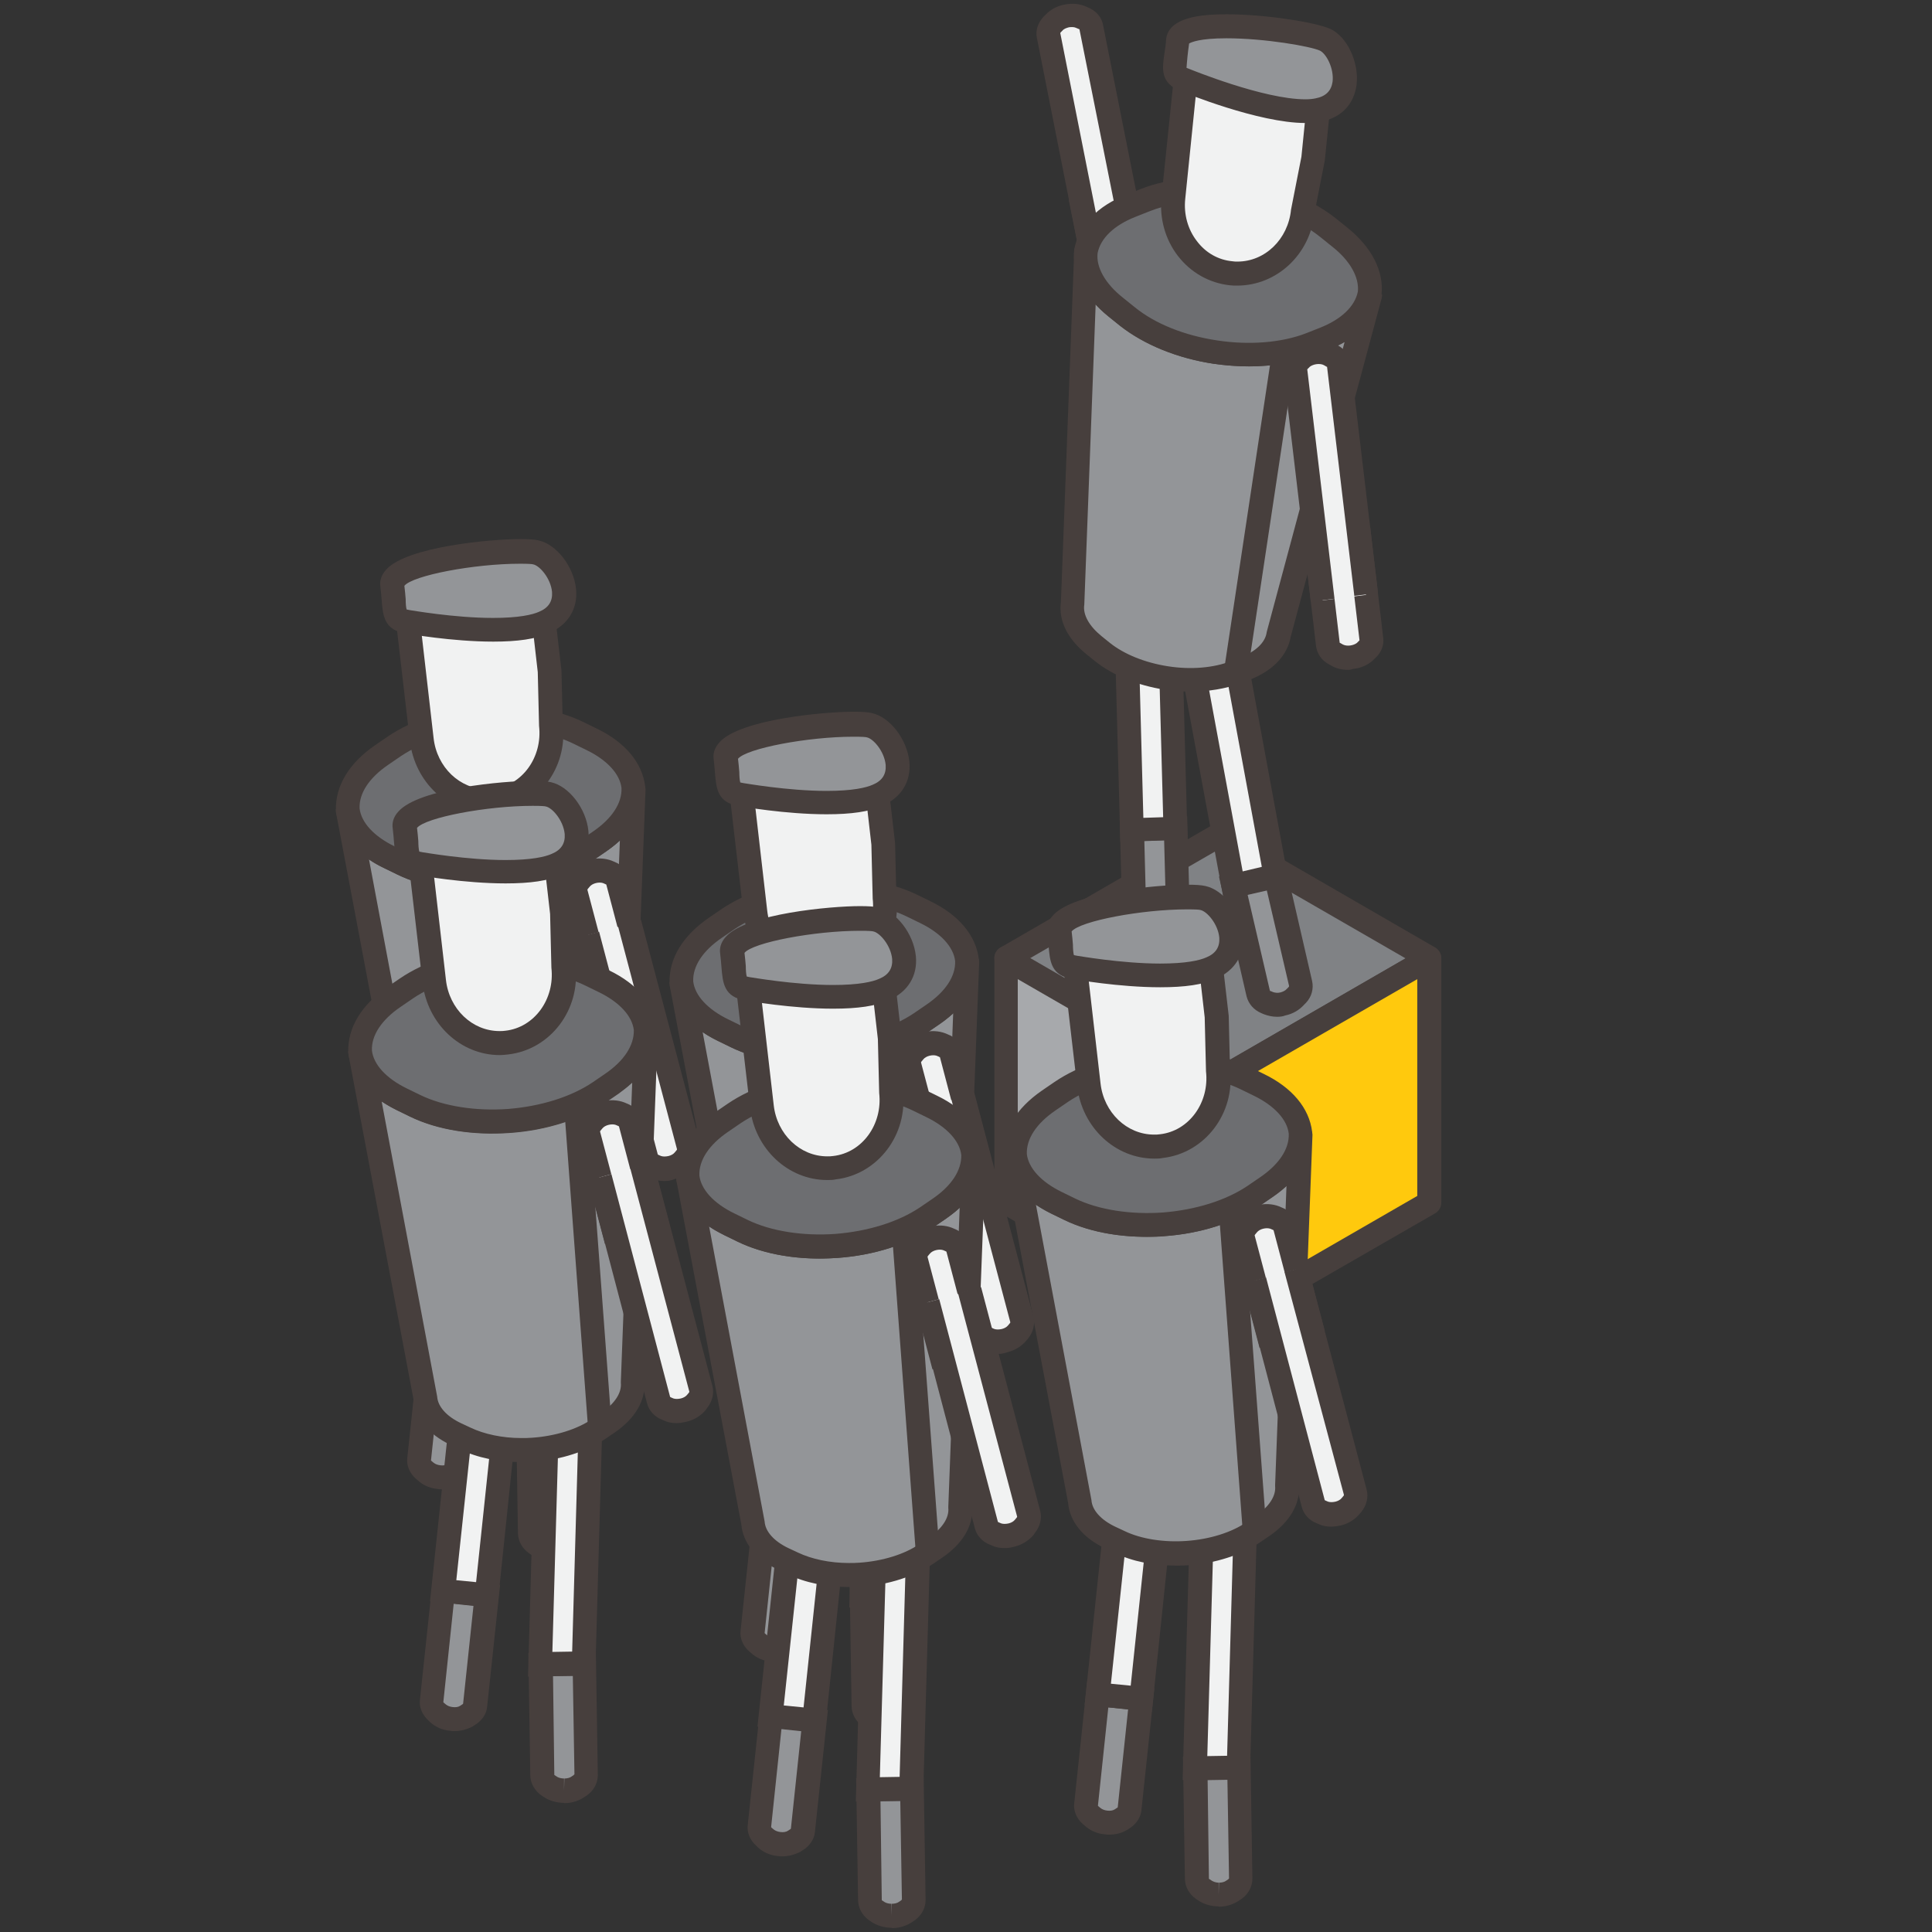 <?xml version="1.0" encoding="utf-8"?>
<!-- Generator: Adobe Illustrator 18.1.1, SVG Export Plug-In . SVG Version: 6.00 Build 0)  -->
<svg version="1.1" id="Layer_1" xmlns="http://www.w3.org/2000/svg" xmlns:xlink="http://www.w3.org/1999/xlink" x="0px" y="0px"
	 viewBox="0 0 595.3 595.3" enable-background="new 0 0 595.3 595.3" xml:space="preserve">
<rect x="0" y="0" width="595.3" height="595.3" fill="#333333" stroke="none"/>
<g>
	<g>
		<g>
			<polygon fill="#808285" points="440.4,295.3 375.2,333 309.9,295.3 375.2,257.6 			"/>
			<path fill="#473F3D" d="M375.2,336.6c-0.6,0-1.3-0.2-1.8-0.5l-65.2-37.7c-1.1-0.7-1.8-1.9-1.8-3.2s0.7-2.5,1.8-3.2l65.2-37.7
				c1.1-0.7,2.5-0.7,3.7,0l65.2,37.7c1.1,0.7,1.8,1.9,1.8,3.2s-0.7,2.5-1.8,3.2L377,336.1C376.4,336.5,375.8,336.6,375.2,336.6z
				 M317.3,295.3l57.9,33.4l57.9-33.4l-57.9-33.4L317.3,295.3z"/>
		</g>
		<g>
			<g>
				<polygon fill="#FFC90D" points="440.4,295.3 440.4,370.6 375.2,408.3 375.2,333 				"/>
				<path fill="#473F3D" d="M375.2,411.9c-0.6,0-1.3-0.2-1.8-0.5c-1.1-0.7-1.8-1.9-1.8-3.2V333c0-1.3,0.7-2.5,1.8-3.2l65.2-37.7
					c1.1-0.7,2.5-0.7,3.7,0c1.1,0.7,1.8,1.9,1.8,3.2v75.3c0,1.3-0.7,2.5-1.8,3.2L377,411.4C376.4,411.8,375.8,411.9,375.2,411.9z
					 M378.8,335.1v66.8l57.9-33.4v-66.8L378.8,335.1z"/>
			</g>
			<g>
				<polygon fill="#A7A9AC" points="375.2,333 375.2,408.3 309.9,370.6 309.9,295.3 				"/>
				<path fill="#473F3D" d="M375.2,411.9c-0.6,0-1.3-0.2-1.8-0.5l-65.2-37.7c-1.1-0.7-1.8-1.9-1.8-3.2v-75.3c0-1.3,0.7-2.5,1.8-3.2
					c1.1-0.7,2.5-0.7,3.7,0l65.2,37.7c1.1,0.7,1.8,1.9,1.8,3.2v75.3c0,1.3-0.7,2.5-1.8,3.2C376.4,411.8,375.8,411.9,375.2,411.9z
					 M313.6,368.5l57.9,33.4v-66.8l-57.9-33.4V368.5z"/>
			</g>
		</g>
	</g>
	<g>
		<g>
			<path fill="#F1F2F2" d="M346.1,58.1L346.1,58.1l6.7,33.5c0.2,1.1-0.1,2.3-1.1,3.4l-0.5,0.6c-1,1.1-2.5,1.8-4,2.1
				c-1.5,0.3-3.2,0.2-4.5-0.4L342,97c-1.3-0.6-2.1-1.6-2.4-2.7l-6.7-33.5"/>
			<path fill="#473F3D" d="M345.5,101.5c-1.6,0-3.1-0.3-4.4-0.9l-0.6-0.3c-2.4-1.1-4-3-4.5-5.3l-6.7-33.5l7.2-1.4l6.7,33.5
				c0-0.1,0.1,0,0.3,0.1l0.6,0.3c0.6,0.3,1.4,0.3,2.3,0.2c0.8-0.2,1.6-0.5,2-1l0.5-0.5c0.2-0.2,0.2-0.3,0.2-0.3l-6.6-33.4l7.2-1.4
				l6.7,33.5c0.5,2.3-0.3,4.7-2.1,6.6l-0.5,0.5c-1.5,1.6-3.6,2.8-6,3.2C347.1,101.5,346.3,101.5,345.5,101.5z"/>
		</g>
		<g>
			<path fill="#F1F2F2" d="M336.9,80.7L323,10.9c-0.2-1.1,0.1-2.3,1.1-3.4l0.5-0.6c1-1.1,2.5-1.8,4-2.1c1.5-0.3,3.1-0.2,4.5,0.4
				l0.7,0.3c1.3,0.6,2.1,1.6,2.4,2.7l13.9,69.9"/>
			<path fill="#473F3D" d="M333.3,81.4l-13.8-69.7c-0.5-2.3,0.3-4.7,2.1-6.6l0.5-0.5c1.5-1.6,3.6-2.8,6-3.2c2.4-0.5,4.8-0.2,6.7,0.7
				l0.7,0.3c2.4,1.1,4,3,4.4,5.4l13.9,69.9l-7.2,1.4L332.6,9c0,0-0.1,0-0.3-0.1l-0.7-0.3c-0.6-0.3-1.4-0.3-2.2-0.2
				c-0.8,0.2-1.6,0.5-2,1l-0.5,0.5c-0.2,0.2-0.2,0.3-0.2,0.3l13.8,69.6L333.3,81.4z"/>
		</g>
	</g>
	<g>
		<path fill="#939598" d="M400.8,303.2c0.3,1.1-0.1,2.3-1,3.5l-0.5,0.6c-1,1.1-2.4,1.9-3.9,2.2c-1.5,0.4-3.2,0.3-4.5-0.3l-0.7-0.3
			c-1.4-0.6-2.2-1.5-2.4-2.7l-7.7-33.3l0,0l13.1-3L400.8,303.2z"/>
		<path fill="#473F3D" d="M393.5,313.3c-1.4,0-2.8-0.3-4.1-0.8l-0.7-0.3c-2.4-1-4-2.9-4.6-5.2l-8.5-36.9l20.2-4.7l8.5,36.9
			c0.5,2.3-0.1,4.8-1.9,6.7l-0.5,0.5c-1.5,1.7-3.5,2.9-5.9,3.4C395.3,313.2,394.4,313.3,393.5,313.3z M391.3,305.3
			c0,0,0.1,0.1,0.3,0.1l0.7,0.3c0.6,0.2,1.4,0.3,2.2,0.1c0.8-0.2,1.6-0.6,2-1.1l0.5-0.5c0.2-0.2,0.2-0.3,0.2-0.4l-6.9-29.6l-5.9,1.4
			L391.3,305.3C391.3,305.3,391.3,305.3,391.3,305.3z"/>
	</g>
	<g>
		<path fill="#F1F2F2" d="M361.2,162l0.5-0.6c1-1.1,2.4-1.9,3.9-2.2c1.5-0.4,3.2-0.3,4.5,0.3l0.7,0.3c1.4,0.6,2.2,1.5,2.4,2.7
			l19.9,107.5l-13.1,3l-19.9-107.4C359.9,164.4,360.2,163.1,361.2,162z"/>
		<path fill="#473F3D" d="M377.1,277.4l-20.6-111.2c-0.5-2.1,0.2-4.6,1.9-6.5l0.5-0.6c1.4-1.7,3.5-2.9,5.8-3.4
			c2.3-0.5,4.8-0.4,6.8,0.5l0.7,0.3c2.4,1,4.1,2.9,4.6,5.2l20.5,111.1L377.1,277.4z M367.4,162.7c-0.3,0-0.7,0-1,0.1
			c-0.8,0.2-1.6,0.6-2,1.1l-0.5,0.6c-0.2,0.2-0.2,0.3-0.2,0.3l19.2,103.7l5.9-1.4l-19.2-103.9c0,0.2-0.1,0.1-0.3,0l-0.7-0.3
			C368.3,162.7,367.9,162.7,367.4,162.7z"/>
	</g>
	<g>
		<path fill="#939598" d="M363.2,289.4c0,1.1-0.5,2.3-1.7,3.2l-0.6,0.5c-1.2,0.9-2.7,1.4-4.3,1.4c-1.6,0-3.1-0.3-4.4-1.2l-0.6-0.4
			c-1.2-0.8-1.8-1.9-1.9-3.1l-0.9-34.1l0,0l13.4-0.4L363.2,289.4z"/>
		<path fill="#473F3D" d="M356.3,298.1c-2.3,0-4.5-0.6-6.2-1.8l-0.6-0.4c-2.1-1.5-3.4-3.6-3.5-6l-1-37.8l20.8-0.6l1,37.8
			c0.1,2.4-1.1,4.6-3.1,6.2l-0.6,0.4c-1.8,1.3-4,2.1-6.4,2.2L356.3,298.1z M353.4,289.6c0,0,0.1,0.1,0.3,0.2l0.6,0.4
			c0.5,0.3,1.2,0.5,2,0.5v3.7l0.1-3.7c0.9,0,1.7-0.3,2.2-0.7l0.6-0.4c0.2-0.2,0.3-0.3,0.3-0.3l-0.8-30.4l-6.1,0.2L353.4,289.6
			C353.4,289.6,353.4,289.6,353.4,289.6z"/>
	</g>
	<g>
		<path fill="#F1F2F2" d="M347.3,133.6l0.6-0.5c1.2-0.9,2.7-1.4,4.3-1.4c1.6,0,3.2,0.3,4.4,1.2l0.6,0.4c1.2,0.8,1.8,2,1.9,3.1
			l3.2,118.9l-13.4,0.4l-3.2-118.9C345.6,135.6,346.2,134.5,347.3,133.6z"/>
		<path fill="#473F3D" d="M345.2,259.4l-3.3-122.5c-0.1-2.4,1.1-4.6,3.1-6.2l0.6-0.5c1.7-1.3,4-2.1,6.4-2.2c0,0,0,0,0,0
			c2.6,0,4.8,0.6,6.5,1.8l0.6,0.4c2.1,1.5,3.4,3.6,3.5,6l3.3,122.5L345.2,259.4z M352.4,135.4c-1,0-1.8,0.3-2.3,0.7l-0.6,0.5
			c-0.2,0.2-0.3,0.3-0.3,0.3l3.1,115.1l6.1-0.2l-3.1-115.2c0,0.1-0.1,0-0.3-0.2l-0.6-0.4C354,135.6,353.2,135.4,352.4,135.4z"/>
	</g>
	<g>
		<g>
			<path fill="#939598" d="M330.4,185.7c-0.7,4.3,1.5,9,6.6,13.1l2.6,2.1c5.1,4.1,12.2,6.8,19.6,7.9c7.4,1.1,15.1,0.6,21.3-1.8
				l3.1-1.2c6.1-2.4,9.6-6.3,10.2-10.5l28-104.3c0-0.2,0-0.4,0.1-0.6c-1.1,5.6-5.8,10.7-14,13.9l-4.3,1.7c-8.4,3.3-19,4-29.2,2.4
				c-10.2-1.5-20-5.3-27.1-11l-3.6-2.9c-6.8-5.4-9.8-11.7-9.2-17.4c0,0.2-0.1,0.4-0.1,0.6L330.4,185.7z"/>
			<path fill="#473F3D" d="M366.9,213.1c-2.7,0-5.4-0.2-8.1-0.6c-8.3-1.3-15.9-4.4-21.3-8.7l-2.6-2.1c-6-4.8-8.8-10.5-8-16.3
				l4.1-108.2c0-0.3,0.1-0.5,0.2-0.8l7.2,1.2c-0.5,4.7,2.3,9.7,7.9,14.1l3.6,2.9c6.3,5.1,15.3,8.7,25.4,10.2
				c9.8,1.5,19.8,0.7,27.3-2.2l4.3-1.7c6.6-2.6,10.8-6.6,11.7-11.2l7.3,1.1l-0.2,1.2l-28,104.2c-1,5.7-5.4,10.4-12.5,13.2l-3.1,1.2
				C377.6,212.2,372.4,213.1,366.9,213.1z M337.6,93.8l-3.5,92.5c-0.5,3.1,1.5,6.6,5.3,9.7l2.6,2.1c4.4,3.5,10.8,6.1,17.9,7.2
				c7,1.1,14.1,0.5,19.4-1.6l3.1-1.2c4.6-1.8,7.5-4.6,7.9-7.7l0.1-0.4l23.9-89c-1.5,0.9-3.1,1.6-4.9,2.3l-4.3,1.7
				c-8.6,3.4-19.9,4.3-31,2.7c-11.3-1.7-21.5-5.9-28.9-11.7l-3.6-2.9C340.1,96.3,338.8,95.1,337.6,93.8z"/>
		</g>
		<g>
			<path fill="#6D6E71" d="M343.8,94.6l3.6,2.9c7.1,5.6,16.9,9.4,27.1,11c10.2,1.5,20.7,0.9,29.2-2.4l4.3-1.7
				c8.1-3.2,12.8-8.2,14-13.9c0.6-5.7-2.4-11.9-9.2-17.4l-3.6-2.9c-7.1-5.6-16.9-9.4-27.1-11c-10.2-1.5-20.7-0.9-29.2,2.4l-4.3,1.7
				c-8.1,3.2-12.8,8.2-13.9,13.9C334,82.9,337,89.1,343.8,94.6z"/>
			<path fill="#473F3D" d="M384.9,112.9C384.9,112.9,384.9,112.9,384.9,112.9c-3.6,0-7.2-0.3-10.9-0.8c-11.3-1.7-21.5-5.9-28.9-11.7
				l-3.6-2.9C334,91.4,330.2,84,331,76.8c1.5-7.5,7.2-13.4,16.3-16.9l4.3-1.7c8.6-3.4,19.9-4.3,31-2.7c11.3,1.7,21.5,5.9,28.9,11.7
				l3.6,2.9c7.6,6.1,11.3,13.4,10.6,20.6c-1.5,7.5-7.2,13.4-16.3,16.9l-4.3,1.7C399.2,111.7,392.3,112.9,384.9,112.9z M371.7,62.1
				c-6.5,0-12.5,1-17.5,3l-4.3,1.7c-6.6,2.6-10.8,6.6-11.7,11.2c-0.5,4.3,2.3,9.4,7.9,13.8l3.6,2.9c6.3,5.1,15.3,8.7,25.4,10.2
				c9.8,1.5,19.8,0.7,27.3-2.2l4.3-1.7c6.6-2.6,10.8-6.6,11.7-11.2c0.4-4.3-2.3-9.4-7.9-13.8l-3.6-2.9c-6.3-5.1-15.3-8.7-25.4-10.2
				C378.2,62.3,374.9,62.1,371.7,62.1z"/>
		</g>
	</g>
	<g>
		<g>
			<path fill="#F1F2F2" d="M365.9,18.1l-1.6,15.1L361.5,61c-1.2,11.7,6.7,22.2,17.7,23.3c11,1.1,20.9-7.5,22.1-19.2l3.1-15.9
				l2.8-26.7L365.9,18.1z"/>
			<path fill="#473F3D" d="M381.2,88L381.2,88c-0.8,0-1.5,0-2.3-0.1c-6.3-0.7-12-3.9-16-9.1c-3.9-5.1-5.7-11.6-5-18.2l4.8-46.5
				l48.6,5l-3.1,30.4L405,65.8C403.7,78.3,393.5,88,381.2,88z M369.2,22.1l-4,39.2c-0.5,4.7,0.8,9.4,3.6,13
				c2.7,3.6,6.6,5.8,10.9,6.2c0.5,0.1,1.1,0.1,1.6,0.1l0,0c8.5,0,15.6-6.9,16.5-16l3.2-16.3l2.3-22.8L369.2,22.1z"/>
		</g>
	</g>
	<g>
		<path fill="#939598" d="M365.3,24.7c0,0,28,11.6,40.8,9.2c12.8-2.3,8.5-18.7,2.2-21.7c-6.3-2.9-44.6-7.8-45.4,0.3
			C362.1,20.7,360.4,22.8,365.3,24.7z"/>
		<path fill="#473F3D" d="M402.2,37.9C402.2,37.9,402.2,37.9,402.2,37.9c-14.4,0-37.4-9.4-38.3-9.8c-6.5-2.5-5.8-7-5.1-11.7
			c0.2-1.2,0.4-2.5,0.5-4.2c0.7-7,11-7.8,18.7-7.8c12,0,27.5,2.5,31.9,4.5c5.2,2.4,8.9,10.3,8.1,17.2c-0.8,6.1-4.8,10.3-11.2,11.4
			C405.4,37.8,403.9,37.9,402.2,37.9z M365.6,20.9c0.1,0,0.4,0.2,1,0.4c0.3,0.1,22.7,9.3,35.6,9.3c0,0,0,0,0,0
			c1.2,0,2.3-0.1,3.2-0.3c3.1-0.6,4.8-2.3,5.2-5.1c0.5-4.2-2-8.7-3.9-9.6c-2.8-1.3-16.9-3.8-28.8-3.8c-8.2,0-10.8,1.2-11.5,1.6
			c-0.2,1.5-0.4,2.9-0.5,4C365.8,18.8,365.6,20.3,365.6,20.9z"/>
	</g>
	
		<rect x="384.4" y="107" transform="matrix(0.989 0.149 -0.149 0.989 27.948 -56.244)" fill="#473F3D" width="7.3" height="101.6"/>
	<g>
		<g>
			<path fill="#F1F2F2" d="M405.2,164.7L405.2,164.7l4,33.9c0.1,1.1,0.9,2.2,2.1,2.9l0.7,0.4c1.3,0.7,2.9,1,4.4,0.8
				c1.6-0.2,3.1-0.8,4.1-1.8l0.6-0.5c1.1-1,1.5-2.2,1.4-3.3l-4-33.9"/>
			<path fill="#473F3D" d="M415.4,206.4c-1.9,0-3.7-0.4-5.2-1.3l-0.7-0.4c-2.3-1.2-3.7-3.3-4-5.7l-4-33.9l7.3-0.9l4,33.9
				c0-0.1,0.1,0,0.3,0.1l0.7,0.4c0.6,0.3,1.4,0.4,2.2,0.3c0.8-0.1,1.6-0.4,2.1-0.8l0.5-0.5c0.2-0.2,0.3-0.3,0.3-0.3l-4-33.8l7.3-0.9
				l4,33.9c0.3,2.3-0.6,4.7-2.6,6.4l-0.5,0.5c-1.6,1.5-3.8,2.5-6.2,2.7C416.4,206.3,415.9,206.4,415.4,206.4z"/>
		</g>
		<g>
			<path fill="#F1F2F2" d="M420.9,183.3l-8.4-70.6c-0.1-1.1-0.9-2.2-2.1-2.9l-0.7-0.4c-1.3-0.7-2.9-1-4.5-0.8
				c-1.5,0.2-3.1,0.8-4.1,1.8l-0.6,0.5c-1.1,1-1.5,2.2-1.4,3.3l8.4,70.8"/>
			<path fill="#473F3D" d="M403.9,185.4l-8.4-70.8c-0.3-2.4,0.7-4.7,2.6-6.5l0.5-0.5c1.6-1.5,3.8-2.5,6.2-2.8
				c2.4-0.3,4.8,0.1,6.7,1.2l0.7,0.4c2.2,1.2,3.7,3.3,4,5.7l8.4,70.6l-7.3,0.9l-8.4-70.6c0,0.1-0.1,0-0.3-0.1l-0.7-0.4
				c-0.5-0.3-1.4-0.4-2.2-0.3c-0.8,0.1-1.6,0.4-2.1,0.8l-0.5,0.5c-0.2,0.2-0.3,0.3-0.3,0.3l8.4,70.7L403.9,185.4z"/>
		</g>
	</g>
	<g>
		<path fill="#939598" d="M176.7,472.3c0,1.1-0.6,2.3-1.7,3.2l-0.6,0.4c-1.2,0.9-2.7,1.3-4.3,1.4c-1.6,0-3.1-0.4-4.4-1.2l-0.6-0.4
			c-1.2-0.8-1.8-2-1.8-3.1l-0.6-34.2l0,0l13.4-0.2L176.7,472.3z"/>
		<path fill="#473F3D" d="M169.9,480.9c-2.3,0-4.6-0.7-6.3-1.9l-0.6-0.4c-2.1-1.5-3.3-3.7-3.4-6l-0.6-37.8l20.8-0.3l0.6,37.8
			c0,2.4-1.1,4.6-3.2,6.2l-0.6,0.4c-1.8,1.3-4.1,2.1-6.5,2.1L169.9,480.9z M166.9,472.4c0,0,0.1,0.1,0.3,0.2l0.6,0.4
			c0.5,0.3,1.3,0.6,2.1,0.6v3.7l0.1-3.7c0.8,0,1.7-0.2,2.2-0.6l0.6-0.4c0.2-0.2,0.3-0.3,0.3-0.3l-0.5-30.4l-6.1,0.1L166.9,472.4
			C166.9,472.4,166.9,472.4,166.9,472.4z"/>
	</g>
	<g>
		<path fill="#F1F2F2" d="M167.5,325.9l0.6-0.4c1.2-0.9,2.7-1.3,4.3-1.4c1.6,0,3.2,0.4,4.4,1.2l0.6,0.4c1.2,0.8,1.8,2,1.8,3.1
			l-3.1,109.2l-13.4,0.2l3.1-109.2C165.7,328,166.3,326.8,167.5,325.9z"/>
		<path fill="#473F3D" d="M158.9,442.1l3.2-113.1c0-2.2,1.1-4.4,3.2-6l0.6-0.5c1.7-1.3,4-2.1,6.4-2.1c0,0,0,0,0,0
			c2.5,0,4.8,0.7,6.5,1.9l0.6,0.4c2.1,1.5,3.4,3.7,3.4,6.1l-3.2,112.9L158.9,442.1z M172.6,327.8c-0.9,0-1.7,0.3-2.2,0.6l-0.6,0.5
			c-0.2,0.1-0.3,0.2-0.3,0.3l-3,105.4l6.1-0.1l3-105.6c0,0.2-0.1,0-0.3-0.1l-0.6-0.4C174.1,328,173.4,327.8,172.6,327.8z"/>
	</g>
	<g>
		<path fill="#939598" d="M142.5,451c-0.1,1.1-0.8,2.2-2.1,2.9l-0.7,0.4c-1.3,0.7-2.9,1-4.4,0.8c-1.6-0.2-3.1-0.8-4.2-1.7l-0.6-0.5
			c-1.1-1-1.6-2.2-1.5-3.3l3.6-34l0,0l13.4,1.4L142.5,451z"/>
		<path fill="#473F3D" d="M136.2,458.9c-0.4,0-0.9,0-1.3-0.1c-2.4-0.2-4.6-1.2-6.2-2.7l-0.6-0.5c-1.9-1.7-2.9-4.1-2.6-6.4l4-37.6
			l20.7,2.2l-4,37.6c-0.2,2.3-1.7,4.4-3.9,5.7l-0.6,0.4C140,458.4,138.1,458.9,136.2,458.9z M132.8,450c0,0,0.1,0.1,0.2,0.2l0.6,0.5
			c0.5,0.4,1.2,0.7,2.1,0.8c0.9,0.1,1.7,0,2.3-0.4l0.6-0.4c0.2-0.1,0.3-0.2,0.3-0.2l3.2-30.2l-6.1-0.6L132.8,450
			C132.8,450,132.8,450,132.8,450z"/>
	</g>
	<g>
		<path fill="#F1F2F2" d="M147.3,294.5l0.7-0.4c1.3-0.7,2.9-1,4.4-0.8c1.6,0.2,3.1,0.8,4.2,1.7l0.6,0.5c1.1,1,1.6,2.2,1.4,3.3
			l-12.5,118.2l-13.4-1.4l12.5-118.2C145.3,296.3,146.1,295.2,147.3,294.5z"/>
		<path fill="#473F3D" d="M149.3,421.1l-20.7-2.2L141.6,297c0.3-2.3,1.7-4.4,3.9-5.7l0.6-0.4c1.9-1.1,4.2-1.5,6.6-1.3
			c2.4,0.2,4.6,1.2,6.3,2.7l0.5,0.5c1.9,1.7,2.9,4.1,2.6,6.4L149.3,421.1z M136.7,412.4l6.1,0.6l12.1-114.6c0,0-0.1,0-0.2-0.2
			l-0.6-0.5c-0.5-0.4-1.3-0.7-2.1-0.8c-0.8-0.1-1.7,0-2.2,0.4l-0.6,0.4c-0.2,0.1-0.3,0.2-0.3,0.3L136.7,412.4z"/>
	</g>
	<g>
		<g>
			<path fill="#939598" d="M127.2,356c0.3,4.3,3.5,8.4,9.4,11.3l3,1.4c5.9,2.8,13.4,3.9,20.9,3.4c7.5-0.5,14.9-2.7,20.3-6.5l2.8-1.9
				c5.4-3.7,7.9-8.2,7.6-12.5l4.1-108c0-0.2,0-0.4-0.1-0.6c0.2,5.8-3.3,11.7-10.5,16.6l-3.8,2.6c-7.5,5.1-17.6,8.1-27.9,8.9
				c-10.3,0.8-20.7-0.7-28.9-4.6l-4.1-2c-7.9-3.8-12.2-9.2-12.9-14.9c0,0.2,0,0.4,0,0.6L127.2,356z"/>
			<path fill="#473F3D" d="M156.8,376c-7,0-13.5-1.3-18.8-3.9l-3-1.4c-6.9-3.3-10.9-8.3-11.4-14.1l-20.1-106.4c0-0.3,0-0.5,0-0.8
				l7.3-0.5c0.6,4.7,4.4,8.9,10.8,12l4.1,2c7.2,3.5,17.1,5,27,4.3c10.1-0.8,19.4-3.7,26.1-8.2l3.8-2.6c5.9-4,9.1-8.8,8.9-13.5
				l7.3-0.6c0,0.4,0.1,0.6,0.1,0.8l0,0.2l0,0.2l-4.1,107.8c0.3,5.8-2.9,11.3-9.2,15.6l-2.8,1.9c-5.8,3.9-13.7,6.5-22.1,7.1
				C159.4,375.9,158.1,376,156.8,376z M113.7,264.8l17.1,91c0.2,3.1,2.9,6.1,7.3,8.2l3,1.4c5,2.4,12,3.5,19,3
				c7.1-0.5,13.9-2.6,18.5-5.8l2.8-1.9c4.1-2.8,6.3-6.1,6-9.2l0-0.2l0-0.2L191,259c-1.3,1.2-2.7,2.3-4.3,3.4l-3.8,2.6
				c-7.8,5.3-18.3,8.7-29.7,9.5c-11.3,0.8-22.3-0.9-30.7-5l-4.1-2C116.7,266.7,115.1,265.8,113.7,264.8z"/>
		</g>
		<g>
			<path fill="#6D6E71" d="M120,264.2l4.1,2c8.1,3.9,18.6,5.4,28.9,4.6c10.3-0.8,20.4-3.8,27.9-8.9l3.8-2.6
				c7.2-4.9,10.7-10.9,10.5-16.6c-0.7-5.7-5-11.1-12.9-14.9l-4.1-2c-8.1-3.9-18.6-5.4-28.9-4.6c-10.3,0.8-20.4,3.8-27.9,8.9
				l-3.8,2.6c-7.2,4.9-10.7,10.9-10.5,16.6C107.8,255,112.1,260.4,120,264.2z"/>
			<path fill="#473F3D" d="M147.8,274.7c-9.5,0-18.2-1.8-25.3-5.2l-4.1-2c-8.8-4.2-14-10.5-14.9-17.8c-0.2-7.6,4.1-14.6,12.1-20.1
				l3.8-2.6c7.8-5.3,18.3-8.7,29.7-9.5c11.3-0.8,22.3,0.9,30.7,5l4.1,2c8.7,4.2,14,10.5,14.9,17.8c0.2,7.6-4.1,14.6-12.1,20.1
				l-3.8,2.6c-7.8,5.3-18.3,8.7-29.7,9.5C151.4,274.6,149.6,274.7,147.8,274.7z M154.5,224.6c-1.6,0-3.3,0.1-4.9,0.2
				c-10.1,0.7-19.4,3.7-26.1,8.2l-3.8,2.6c-5.9,4-9.1,8.8-8.9,13.5c0.5,4.3,4.4,8.6,10.8,11.7l4.1,2c7.2,3.5,17.1,5,27,4.3
				c10.1-0.8,19.4-3.7,26.1-8.2l3.8-2.6c5.9-4,9.1-8.8,8.9-13.5c-0.5-4.3-4.4-8.6-10.8-11.7l-4.1-2
				C170.6,226.2,162.8,224.6,154.5,224.6z"/>
		</g>
	</g>
	<g>
		<g>
			<path fill="#F1F2F2" d="M125,185.1l1.7,15.1l3.2,27.7c1.4,11.7,11.4,20.2,22.4,18.9c11-1.3,18.8-11.8,17.5-23.5l-0.4-16.2
				l-3.1-26.7L125,185.1z"/>
			<path fill="#473F3D" d="M150.1,250.6L150.1,250.6c-12.1,0-22.3-9.6-23.8-22.3l-5.4-46.4l48.6-5.6l3.5,30.3l0.4,16.6
				c1.6,13.4-7.7,25.7-20.7,27.2C151.9,250.5,151,250.6,150.1,250.6z M129.1,188.3l4.5,39.1c1,9,8.1,15.8,16.5,15.8h0
				c0.6,0,1.2,0,1.8-0.1c9-1,15.3-9.8,14.2-19.4l-0.4-16.6l-2.6-22.7L129.1,188.3z"/>
		</g>
	</g>
	<g>
		<path fill="#939598" d="M125.8,191.6c0,0,29.9,5.3,41.8,0.2c12-5,4.3-20.1-2.5-21.6c-6.8-1.5-45.2,2-44.3,10.1
			C121.8,188.5,120.7,190.9,125.8,191.6z"/>
		<path fill="#473F3D" d="M152,197.7C152,197.7,152,197.7,152,197.7c-12.7,0-26.2-2.4-26.8-2.5c-6.9-1-7.2-5.5-7.6-10.3
			c-0.1-1.2-0.2-2.6-0.4-4.2c-0.2-1.3,0-3.2,1.8-5.2c6.4-7.1,32.4-9.4,41.2-9.4c2.6,0,4.4,0.1,5.7,0.4c5.6,1.2,10.9,8.1,11.6,15
			c0.6,6.1-2.5,11.1-8.4,13.6C165.1,196.9,159.5,197.7,152,197.7z M125.3,187.8c0.1,0,0.4,0.1,1,0.2c0.2,0,13.6,2.4,25.6,2.4l0,0
			c8,0,12.2-1,14.2-1.9c2.9-1.2,4.2-3.2,4-6.1c-0.4-4.2-3.8-8.1-5.8-8.5c-0.3-0.1-1.3-0.2-4.1-0.2c-14.1,0-33,3.6-35.6,6.8
			c0.2,1.6,0.3,2.9,0.4,4.1C125,185.8,125.1,187.3,125.3,187.8C125.3,187.8,125.3,187.8,125.3,187.8z"/>
	</g>
	
		<rect x="126.4" y="312.3" transform="matrix(7.429788e-02 0.997 -0.997 7.429788e-02 479.106 115.763)" fill="#473F3D" width="101.6" height="7.3"/>
	<g>
		<g>
			<path fill="#F1F2F2" d="M199.1,304.5L199.1,304.5l-8.7-33c-0.3-1.1-1.2-2-2.5-2.6l-0.7-0.3c-1.4-0.5-3-0.5-4.5-0.2
				c-1.5,0.4-2.9,1.2-3.9,2.4l-0.5,0.6c-0.9,1.1-1.2,2.4-0.9,3.5l8.7,33"/>
			<path fill="#473F3D" d="M182.5,308.8l-8.7-33c-0.6-2.3,0-4.7,1.6-6.7l0.5-0.6c1.4-1.7,3.4-3,5.8-3.6c2.3-0.6,4.7-0.5,6.8,0.3
				l0.7,0.3c2.4,0.9,4.1,2.8,4.7,5.1l8.7,33l-7.1,1.9l-8.7-33c0,0.1-0.1,0-0.3-0.1l-0.7-0.3c-0.6-0.2-1.4-0.2-2.2,0
				c-0.8,0.2-1.5,0.6-1.9,1.1l-0.5,0.6c-0.2,0.2-0.2,0.3-0.2,0.4l8.7,32.9L182.5,308.8z"/>
		</g>
		<g>
			<path fill="#F1F2F2" d="M180.9,288.2L199,357c0.3,1.1,1.2,2,2.5,2.6l0.7,0.3c1.4,0.5,3,0.5,4.5,0.1c1.5-0.4,2.9-1.2,3.8-2.3
				l0.5-0.6c0.9-1.1,1.2-2.4,0.9-3.5l-18.2-68.9"/>
			<path fill="#473F3D" d="M204.7,363.9c-1.3,0-2.6-0.2-3.7-0.7l-0.7-0.3c-2.4-0.9-4.1-2.8-4.7-5.1l-18.1-68.8l7.1-1.9l18.1,68.7
				c0-0.1,0.1,0,0.3,0.1l0.7,0.3c0.6,0.2,1.4,0.2,2.3,0c0.8-0.2,1.5-0.6,1.9-1.1l0.5-0.6c0.2-0.2,0.2-0.3,0.2-0.4l-18.2-68.8
				l7.1-1.9l18.2,68.9c0.6,2.3,0,4.8-1.6,6.8l-0.5,0.6c-1.4,1.7-3.4,3-5.7,3.6C206.7,363.8,205.7,363.9,204.7,363.9z"/>
		</g>
	</g>
	<g>
		<path fill="#939598" d="M279.4,525.5c0,1.1-0.6,2.3-1.7,3.2l-0.6,0.4c-1.2,0.9-2.7,1.3-4.3,1.4c-1.6,0-3.1-0.4-4.4-1.2l-0.6-0.4
			c-1.2-0.8-1.8-2-1.8-3.1l-0.6-34.2l0,0l13.4-0.2L279.4,525.5z"/>
		<path fill="#473F3D" d="M272.7,534.2c-2.3,0-4.6-0.7-6.3-1.9l-0.6-0.4c-2.1-1.5-3.3-3.7-3.4-6l-0.6-37.8l20.8-0.3l0.6,37.8
			c0,2.4-1.1,4.6-3.2,6.2l-0.6,0.4c-1.8,1.3-4.1,2.1-6.5,2.1L272.7,534.2z M269.7,525.6c0,0,0.1,0.1,0.3,0.2l0.6,0.4
			c0.5,0.3,1.3,0.6,2.1,0.6v3.7l0.1-3.7c0.8,0,1.7-0.2,2.2-0.6l0.6-0.4c0.2-0.2,0.3-0.3,0.3-0.3l-0.5-30.4l-6.1,0.1L269.7,525.6
			C269.7,525.6,269.7,525.6,269.7,525.6z"/>
	</g>
	<g>
		<path fill="#F1F2F2" d="M270.3,379.2l0.6-0.4c1.2-0.9,2.7-1.3,4.3-1.4c1.6,0,3.2,0.4,4.4,1.2l0.6,0.4c1.2,0.8,1.8,2,1.8,3.1
			l-3.1,109.2l-13.4,0.2l3.1-109.2C268.5,381.2,269.1,380.1,270.3,379.2z"/>
		<path fill="#473F3D" d="M261.7,495.3l3.2-113.1c0-2.2,1.1-4.4,3.2-6l0.6-0.5c1.7-1.3,4-2.1,6.4-2.1c0,0,0,0,0,0
			c2.5,0,4.8,0.7,6.5,1.9l0.6,0.4c2.1,1.5,3.4,3.7,3.4,6.1L282.4,495L261.7,495.3z M275.3,381c-0.9,0-1.7,0.3-2.2,0.6l-0.6,0.5
			c-0.2,0.1-0.3,0.2-0.3,0.3l-3,105.4l6.1-0.1l3-105.6c0,0.1-0.1,0-0.3-0.1l-0.6-0.4C276.9,381.2,276.1,381,275.3,381z"/>
	</g>
	<g>
		<path fill="#939598" d="M245.2,504.3c-0.1,1.1-0.8,2.2-2.1,2.9l-0.7,0.4c-1.3,0.7-2.9,1-4.4,0.8c-1.6-0.2-3.1-0.8-4.2-1.7
			l-0.6-0.5c-1.1-1-1.6-2.2-1.5-3.3l3.6-34l0,0l13.4,1.4L245.2,504.3z"/>
		<path fill="#473F3D" d="M238.9,512.1c-0.4,0-0.9,0-1.3-0.1c-2.4-0.2-4.6-1.2-6.2-2.7l-0.6-0.5c-1.9-1.7-2.9-4.1-2.6-6.4l4-37.6
			l20.7,2.2l-4,37.6c-0.2,2.3-1.7,4.4-3.9,5.7l-0.6,0.4C242.8,511.6,240.9,512.1,238.9,512.1z M235.6,503.2c0,0,0.1,0.1,0.2,0.2
			l0.6,0.5c0.5,0.4,1.2,0.7,2.1,0.8c0.9,0.1,1.7,0,2.3-0.4l0.6-0.4c0.2-0.1,0.3-0.2,0.3-0.2l3.2-30.2l-6.1-0.6L235.6,503.2
			C235.5,503.2,235.5,503.2,235.6,503.2z"/>
	</g>
	<g>
		<path fill="#F1F2F2" d="M250.1,347.7l0.7-0.4c1.3-0.7,2.9-1,4.4-0.8c1.6,0.2,3.1,0.8,4.2,1.7l0.6,0.5c1.1,1,1.6,2.2,1.4,3.3
			l-12.5,118.2l-13.4-1.4L248,350.6C248.1,349.5,248.8,348.4,250.1,347.7z"/>
		<path fill="#473F3D" d="M252.1,474.3l-20.7-2.2l12.9-121.9c0.3-2.3,1.7-4.4,3.9-5.7l0.6-0.4c1.9-1.1,4.2-1.5,6.6-1.3
			c2.4,0.2,4.6,1.2,6.3,2.7l0.5,0.5c1.9,1.7,2.9,4.1,2.6,6.4L252.1,474.3z M239.5,465.6l6.1,0.6l12.1-114.6c0,0.1-0.1,0-0.2-0.2
			l-0.6-0.5c-0.5-0.4-1.3-0.7-2.1-0.8c-0.9-0.1-1.7,0.1-2.2,0.4l-0.6,0.4c-0.2,0.1-0.3,0.2-0.3,0.3L239.5,465.6z"/>
	</g>
	<g>
		<g>
			<path fill="#939598" d="M230,409.3c0.3,4.3,3.5,8.4,9.4,11.3l3,1.4c5.9,2.8,13.4,3.9,20.9,3.4c7.5-0.5,14.9-2.7,20.3-6.5l2.8-1.9
				c5.4-3.7,7.9-8.2,7.6-12.5l4.1-108c0-0.2,0-0.4-0.1-0.6c0.2,5.8-3.3,11.7-10.5,16.6l-3.8,2.6c-7.5,5.1-17.6,8.1-27.9,8.9
				c-10.3,0.8-20.7-0.7-28.9-4.6l-4.1-2c-7.9-3.8-12.2-9.2-12.9-14.9c0,0.2,0,0.4,0,0.6L230,409.3z"/>
			<path fill="#473F3D" d="M259.6,429.2c-7,0-13.5-1.3-18.8-3.9l-3-1.4c-6.9-3.3-10.9-8.3-11.4-14.1l-20.1-106.4c0-0.3,0-0.5,0-0.8
				l7.3-0.5c0.6,4.7,4.4,8.9,10.8,12l4.1,2c7.2,3.5,17.1,5,27,4.3c10.1-0.8,19.4-3.7,26.1-8.2l3.8-2.6c5.9-4,9.1-8.8,8.9-13.5
				l7.3-0.6c0,0.4,0.1,0.6,0.1,0.8l0,0.2l0,0.2l-4.1,107.8c0.3,5.8-2.9,11.3-9.2,15.6l-2.8,1.9c-5.8,3.9-13.7,6.5-22.1,7.1
				C262.2,429.1,260.9,429.2,259.6,429.2z M216.5,318l17.1,91c0.2,3.1,2.9,6.1,7.3,8.2l3,1.4c5,2.4,12,3.5,19,3
				c7.1-0.5,13.9-2.6,18.5-5.8l2.8-1.9c4.1-2.8,6.3-6.1,6-9.2l0-0.2l0-0.2l3.5-92.1c-1.3,1.2-2.7,2.3-4.3,3.4l-3.8,2.6
				c-7.8,5.3-18.3,8.7-29.7,9.5c-11.3,0.8-22.3-0.9-30.7-5l-4.1-2C219.5,319.9,217.9,319,216.5,318z"/>
		</g>
		<g>
			<path fill="#6D6E71" d="M222.8,317.4l4.1,2c8.1,3.9,18.6,5.4,28.9,4.6c10.3-0.8,20.4-3.8,27.9-8.9l3.8-2.6
				c7.2-4.9,10.7-10.9,10.5-16.6c-0.7-5.7-5-11.1-12.9-14.9l-4.1-2c-8.1-3.9-18.6-5.4-28.9-4.6c-10.3,0.8-20.4,3.8-27.9,8.9
				l-3.8,2.6c-7.2,4.9-10.7,10.9-10.5,16.6C210.6,308.2,214.9,313.6,222.8,317.4z"/>
			<path fill="#473F3D" d="M250.6,327.9c-9.5,0-18.2-1.8-25.3-5.2l-4.1-2c-8.8-4.2-14-10.5-14.9-17.8c-0.2-7.6,4.1-14.6,12.1-20.1
				l3.8-2.6c7.8-5.3,18.3-8.7,29.7-9.5c11.3-0.8,22.3,0.9,30.7,5l4.1,2c8.7,4.2,14,10.5,14.9,17.8c0.2,7.6-4.1,14.6-12.1,20.1
				l-3.8,2.6c-7.8,5.3-18.3,8.7-29.7,9.5C254.2,327.8,252.4,327.9,250.6,327.9z M257.3,277.9c-1.6,0-3.3,0.1-4.9,0.2
				c-10.1,0.7-19.4,3.7-26.1,8.2l-3.8,2.6c-5.9,4-9.1,8.8-8.9,13.5c0.5,4.3,4.4,8.6,10.8,11.7l4.1,2c7.2,3.5,17.1,5,27,4.3
				c10.1-0.8,19.4-3.7,26.1-8.2l3.8-2.6c5.9-4,9.1-8.8,8.9-13.5c-0.5-4.3-4.4-8.6-10.8-11.7l-4.1-2
				C273.4,279.5,265.6,277.9,257.3,277.9z"/>
		</g>
	</g>
	<g>
		<g>
			<path fill="#F1F2F2" d="M227.8,238.3l1.7,15.1l3.2,27.7c1.4,11.7,11.4,20.2,22.4,18.9c11-1.3,18.8-11.8,17.5-23.5l-0.4-16.2
				l-3.1-26.7L227.8,238.3z"/>
			<path fill="#473F3D" d="M252.9,303.8L252.9,303.8c-12.1,0-22.3-9.6-23.8-22.3l-5.4-46.4l48.6-5.6l3.5,30.3l0.4,16.6
				c1.6,13.4-7.7,25.7-20.7,27.2C254.6,303.7,253.8,303.8,252.9,303.8z M231.9,241.5l4.5,39.1c1,9,8.1,15.8,16.5,15.8h0
				c0.6,0,1.2,0,1.8-0.1c9-1,15.3-9.8,14.2-19.4l-0.4-16.6l-2.6-22.7L231.9,241.5z"/>
		</g>
	</g>
	<g>
		<path fill="#939598" d="M228.6,244.9c0,0,29.9,5.3,41.8,0.2c12-5,4.3-20.1-2.5-21.6c-6.8-1.5-45.2,2-44.3,10.1
			C224.6,241.7,223.4,244.1,228.6,244.9z"/>
		<path fill="#473F3D" d="M254.7,250.9C254.7,250.9,254.7,250.9,254.7,250.9c-12.7,0-26.2-2.4-26.8-2.5c-6.9-1-7.2-5.5-7.6-10.3
			c-0.1-1.2-0.2-2.6-0.4-4.2c-0.2-1.3,0-3.2,1.8-5.2c6.4-7.1,32.4-9.4,41.2-9.4c2.6,0,4.4,0.1,5.7,0.4c5.6,1.2,10.9,8.1,11.6,15
			c0.6,6.1-2.5,11.1-8.4,13.6C267.9,250.1,262.3,250.9,254.7,250.9z M228.1,241.1c0.1,0,0.4,0.1,1,0.2c0.2,0,13.6,2.4,25.6,2.4l0,0
			c8,0,12.2-1,14.2-1.9c2.9-1.2,4.2-3.2,4-6.1c-0.4-4.2-3.8-8.1-5.8-8.5c-0.3-0.1-1.3-0.2-4.1-0.2c-14.1,0-33,3.6-35.6,6.8
			c0.2,1.6,0.3,2.9,0.4,4.1C227.8,239,227.9,240.5,228.1,241.1C228.1,241.1,228.1,241.1,228.1,241.1z"/>
	</g>
	
		<rect x="229.2" y="365.5" transform="matrix(7.429788e-02 0.997 -0.997 7.429788e-02 627.32 62.54)" fill="#473F3D" width="101.6" height="7.3"/>
	<g>
		<g>
			<path fill="#F1F2F2" d="M301.9,357.7L301.9,357.7l-8.7-33c-0.3-1.1-1.2-2-2.5-2.6l-0.7-0.3c-1.4-0.5-3-0.5-4.5-0.2
				c-1.5,0.4-2.9,1.2-3.9,2.4l-0.5,0.6c-0.9,1.1-1.2,2.4-0.9,3.5l8.7,33"/>
			<path fill="#473F3D" d="M285.3,362l-8.7-33c-0.6-2.3,0-4.7,1.6-6.7l0.5-0.6c1.4-1.7,3.4-3,5.8-3.6c2.3-0.6,4.7-0.5,6.8,0.3
				l0.7,0.3c2.4,0.9,4.1,2.8,4.7,5.1l8.7,33l-7.1,1.9l-8.7-33c0,0.1-0.1,0-0.3-0.1l-0.7-0.3c-0.6-0.2-1.4-0.2-2.2,0
				c-0.8,0.2-1.5,0.6-1.9,1.1l-0.5,0.6c-0.2,0.2-0.2,0.3-0.2,0.4l8.7,32.9L285.3,362z"/>
		</g>
		<g>
			<path fill="#F1F2F2" d="M283.7,341.5l18.1,68.8c0.3,1.1,1.2,2,2.5,2.6l0.7,0.3c1.4,0.5,3,0.5,4.5,0.1c1.5-0.4,2.9-1.2,3.8-2.3
				l0.5-0.6c0.9-1.1,1.2-2.4,0.9-3.5l-18.2-68.9"/>
			<path fill="#473F3D" d="M307.4,417.2c-1.3,0-2.6-0.2-3.7-0.7l-0.7-0.3c-2.4-0.9-4.1-2.8-4.7-5.1l-18.1-68.8l7.1-1.9l18.1,68.7
				c0-0.1,0.1,0,0.3,0.1l0.7,0.3c0.6,0.2,1.4,0.2,2.3,0c0.8-0.2,1.5-0.6,1.9-1.1l0.5-0.6c0.2-0.2,0.2-0.3,0.2-0.4l-18.2-68.8
				l7.1-1.9l18.2,68.9c0.6,2.3,0,4.8-1.6,6.8l-0.5,0.6c-1.4,1.7-3.4,3-5.7,3.6C309.5,417,308.5,417.2,307.4,417.2z"/>
		</g>
	</g>
	<g>
		<path fill="#939598" d="M382.2,578.7c0,1.1-0.6,2.3-1.7,3.2l-0.6,0.4c-1.2,0.9-2.7,1.3-4.3,1.4c-1.6,0-3.1-0.4-4.4-1.2l-0.6-0.4
			c-1.2-0.8-1.8-2-1.8-3.1l-0.6-34.2l0,0l13.4-0.2L382.2,578.7z"/>
		<path fill="#473F3D" d="M375.4,587.4c-2.3,0-4.6-0.7-6.3-1.9l-0.6-0.4c-2.1-1.5-3.3-3.7-3.4-6l-0.6-37.8l20.8-0.3l0.6,37.8
			c0,2.4-1.1,4.6-3.2,6.2l-0.6,0.4c-1.8,1.3-4.1,2.1-6.5,2.1L375.4,587.4z M372.5,578.9c0,0,0.1,0.1,0.3,0.2l0.6,0.4
			c0.5,0.3,1.3,0.6,2.1,0.6v3.7l0.1-3.7c0.8,0,1.7-0.2,2.2-0.6l0.6-0.4c0.2-0.2,0.3-0.3,0.3-0.3l-0.5-30.4l-6.1,0.1L372.5,578.9
			C372.4,578.9,372.4,578.9,372.5,578.9z"/>
	</g>
	<g>
		<path fill="#F1F2F2" d="M373,432.4l0.6-0.4c1.2-0.9,2.7-1.3,4.3-1.4c1.6,0,3.2,0.4,4.4,1.2l0.6,0.4c1.2,0.8,1.8,2,1.8,3.1
			l-3.1,109.2l-13.4,0.2l3.1-109.2C371.3,434.4,371.9,433.3,373,432.4z"/>
		<path fill="#473F3D" d="M364.4,548.5l3.2-113.1c0-2.2,1.1-4.4,3.2-6l0.6-0.5c1.7-1.3,4-2.1,6.4-2.1c0,0,0,0,0,0
			c2.5,0,4.8,0.7,6.5,1.9l0.6,0.4c2.1,1.5,3.4,3.7,3.4,6.1l-3.2,112.9L364.4,548.5z M378.1,434.3c-0.9,0-1.7,0.3-2.2,0.6l-0.6,0.5
			c-0.2,0.1-0.3,0.2-0.3,0.3l-3,105.4l6.1-0.1l3-105.6c0,0.1-0.1,0-0.3-0.1l-0.6-0.4C379.7,434.5,378.9,434.3,378.1,434.3z"/>
	</g>
	<g>
		<path fill="#939598" d="M348,557.5c-0.1,1.1-0.8,2.2-2.1,2.9l-0.7,0.4c-1.3,0.7-2.9,1-4.4,0.8c-1.6-0.2-3.1-0.8-4.2-1.7l-0.6-0.5
			c-1.1-1-1.6-2.2-1.5-3.3l3.6-34l0,0l13.4,1.4L348,557.5z"/>
		<path fill="#473F3D" d="M341.7,565.3c-0.4,0-0.9,0-1.3-0.1c-2.4-0.2-4.6-1.2-6.2-2.7l-0.6-0.5c-1.9-1.7-2.9-4.1-2.6-6.4l4-37.6
			l20.7,2.2l-4,37.6c-0.2,2.3-1.7,4.4-3.9,5.7l-0.6,0.4C345.5,564.9,343.7,565.3,341.7,565.3z M338.3,556.4c0,0,0.1,0.1,0.2,0.2
			l0.6,0.5c0.5,0.4,1.2,0.7,2.1,0.8c0.9,0.1,1.7,0,2.3-0.4l0.6-0.4c0.2-0.1,0.3-0.2,0.3-0.2l3.2-30.2l-6.1-0.6L338.3,556.4
			C338.3,556.4,338.3,556.4,338.3,556.4z"/>
	</g>
	<g>
		<path fill="#F1F2F2" d="M352.9,400.9l0.7-0.4c1.3-0.7,2.9-1,4.4-0.8c1.6,0.2,3.1,0.8,4.2,1.7l0.6,0.5c1.1,1,1.6,2.2,1.4,3.3
			l-12.5,118.2l-13.4-1.4l12.5-118.2C350.9,402.7,351.6,401.7,352.9,400.9z"/>
		<path fill="#473F3D" d="M354.9,527.5l-20.7-2.2l12.9-121.9c0.3-2.3,1.7-4.4,3.9-5.7l0.6-0.4c1.9-1.1,4.3-1.5,6.6-1.3
			c2.4,0.2,4.6,1.2,6.3,2.7l0.5,0.5c1.9,1.7,2.9,4.1,2.6,6.4L354.9,527.5z M342.3,518.8l6.1,0.6l12.1-114.6c0,0.1-0.1,0-0.2-0.2
			l-0.6-0.5c-0.5-0.4-1.3-0.7-2.1-0.8c-0.9-0.1-1.7,0.1-2.2,0.4l-0.6,0.4c-0.2,0.1-0.3,0.2-0.3,0.3L342.3,518.8z"/>
	</g>
	<g>
		<g>
			<path fill="#939598" d="M332.7,462.5c0.3,4.3,3.5,8.4,9.4,11.3l3,1.4c5.9,2.8,13.4,3.9,20.9,3.4c7.5-0.5,14.9-2.7,20.3-6.5
				l2.8-1.9c5.4-3.7,7.9-8.2,7.6-12.5l4.1-108c0-0.2,0-0.4-0.1-0.6c0.2,5.8-3.3,11.7-10.5,16.6l-3.8,2.6c-7.5,5.1-17.6,8.1-27.9,8.9
				c-10.3,0.8-20.7-0.7-28.9-4.6l-4.1-2c-7.9-3.8-12.2-9.2-12.9-14.9c0,0.2,0,0.4,0,0.6L332.7,462.5z"/>
			<path fill="#473F3D" d="M362.3,482.4c-7,0-13.5-1.3-18.8-3.9l-3-1.4c-6.9-3.3-10.9-8.3-11.4-14.1L309,356.6c0-0.3,0-0.5,0-0.8
				l7.3-0.5c0.6,4.7,4.4,8.9,10.8,12l4.1,2c7.2,3.5,17.1,5,27,4.3c10.1-0.8,19.4-3.7,26.1-8.2l3.8-2.6c5.9-4,9.1-8.8,8.9-13.5
				l7.3-0.6c0,0.4,0.1,0.6,0.1,0.8l0,0.2l0,0.2l-4.1,107.8c0.3,5.8-2.9,11.3-9.2,15.6l-2.8,1.9c-5.8,3.9-13.7,6.5-22.1,7.1
				C365,482.4,363.6,482.4,362.3,482.4z M319.2,371.2l17.1,91c0.2,3.1,2.9,6.1,7.3,8.2l3,1.4c5,2.4,12,3.5,19,3
				c7.1-0.5,13.9-2.6,18.5-5.8l2.8-1.9c4.1-2.8,6.3-6.1,6-9.2l0-0.2l0-0.2l3.5-92.1c-1.3,1.2-2.7,2.3-4.3,3.4l-3.8,2.6
				c-7.8,5.3-18.3,8.7-29.7,9.5c-11.3,0.8-22.3-0.9-30.7-5l-4.1-2C322.2,373.1,320.7,372.2,319.2,371.2z"/>
		</g>
		<g>
			<path fill="#6D6E71" d="M325.5,370.6l4.1,2c8.1,3.9,18.6,5.4,28.9,4.6c10.3-0.8,20.4-3.8,27.9-8.9l3.8-2.6
				c7.2-4.9,10.7-10.9,10.5-16.6c-0.7-5.7-5-11.1-12.9-14.9l-4.1-2c-8.1-3.9-18.6-5.4-28.9-4.6c-10.3,0.8-20.4,3.8-27.9,8.9
				l-3.8,2.6c-7.2,4.9-10.7,10.9-10.5,16.6C313.3,361.4,317.7,366.8,325.5,370.6z"/>
			<path fill="#473F3D" d="M353.3,381.1c-9.5,0-18.2-1.8-25.3-5.2l-4.1-2c-8.8-4.2-14-10.5-14.9-17.8c-0.2-7.6,4.1-14.6,12.1-20.1
				l3.8-2.6c7.8-5.3,18.3-8.7,29.7-9.5c11.3-0.9,22.3,0.9,30.7,5l4.1,2c8.7,4.2,14,10.5,14.9,17.8c0.2,7.6-4.1,14.6-12.1,20.1
				l-3.8,2.6c-7.8,5.3-18.3,8.7-29.7,9.5C357,381.1,355.2,381.1,353.3,381.1z M360.1,331.1c-1.6,0-3.3,0.1-4.9,0.2
				c-10.1,0.7-19.4,3.7-26.1,8.2l-3.8,2.6c-5.9,4-9.1,8.8-8.9,13.5c0.5,4.3,4.4,8.6,10.8,11.7l4.1,2c7.2,3.5,17.1,5,27,4.3
				c10.1-0.8,19.4-3.7,26.1-8.2l3.8-2.6c5.9-4,9.1-8.8,8.9-13.5c-0.5-4.3-4.4-8.6-10.8-11.7l-4.1-2
				C376.2,332.7,368.3,331.1,360.1,331.1z"/>
		</g>
	</g>
	<g>
		<g>
			<path fill="#F1F2F2" d="M330.6,291.5l1.7,15.1l3.2,27.7c1.4,11.7,11.4,20.2,22.4,18.9c11-1.3,18.8-11.8,17.5-23.5l-0.4-16.2
				l-3.1-26.7L330.6,291.5z"/>
			<path fill="#473F3D" d="M355.7,357L355.7,357c-12.1,0-22.3-9.6-23.8-22.3l-5.4-46.4l48.6-5.6l3.5,30.3l0.4,16.6
				c1.6,13.4-7.7,25.7-20.7,27.2C357.4,357,356.5,357,355.7,357z M334.6,294.7l4.5,39.1c1,9,8.1,15.8,16.5,15.8h0
				c0.6,0,1.2,0,1.8-0.1c9-1,15.3-9.8,14.2-19.4l-0.4-16.6l-2.6-22.7L334.6,294.7z"/>
		</g>
	</g>
	<g>
		<path fill="#939598" d="M331.3,298.1c0,0,29.9,5.3,41.8,0.2c12-5,4.3-20.1-2.5-21.6c-6.8-1.5-45.2,2-44.3,10.1
			C327.4,294.9,326.2,297.3,331.3,298.1z"/>
		<path fill="#473F3D" d="M357.5,304.2C357.5,304.2,357.5,304.2,357.5,304.2c-12.7,0-26.2-2.4-26.8-2.5c-6.9-1-7.2-5.5-7.6-10.3
			c-0.1-1.2-0.2-2.6-0.4-4.2c-0.2-1.3,0-3.2,1.8-5.2c6.4-7.1,32.4-9.4,41.2-9.4c2.6,0,4.4,0.1,5.7,0.4c5.6,1.2,10.9,8.1,11.6,15
			c0.6,6.1-2.5,11.1-8.4,13.6C370.7,303.4,365.1,304.2,357.5,304.2z M330.9,294.3c0.1,0,0.4,0.1,1,0.2c0.2,0,13.6,2.4,25.6,2.4l0,0
			c8,0,12.2-1,14.2-1.9c2.9-1.2,4.2-3.2,4-6.1c-0.4-4.2-3.8-8.1-5.8-8.5c-0.3-0.1-1.3-0.2-4.1-0.2c-14.1,0-33,3.6-35.6,6.8
			c0.2,1.6,0.3,2.9,0.4,4.1C330.6,292.2,330.7,293.7,330.9,294.3C330.9,294.3,330.9,294.3,330.9,294.3z"/>
	</g>
	
		<rect x="331.9" y="418.7" transform="matrix(7.429788e-02 0.997 -0.997 7.429788e-02 775.534 9.318)" fill="#473F3D" width="101.6" height="7.3"/>
	<g>
		<g>
			<path fill="#F1F2F2" d="M404.6,410.9L404.6,410.9l-8.7-33c-0.3-1.1-1.2-2-2.5-2.6l-0.7-0.3c-1.4-0.5-3-0.5-4.5-0.2
				c-1.5,0.4-2.9,1.2-3.9,2.4l-0.5,0.6c-0.9,1.1-1.2,2.4-0.9,3.5l8.7,33"/>
			<path fill="#473F3D" d="M388.1,415.3l-8.7-33c-0.6-2.3,0-4.7,1.6-6.7l0.5-0.6c1.4-1.7,3.4-3,5.8-3.6c2.3-0.6,4.7-0.5,6.8,0.3
				l0.7,0.3c2.4,0.9,4.1,2.8,4.7,5.1l8.7,33l-7.1,1.9l-8.7-33c0,0.1-0.1,0-0.3-0.1l-0.7-0.3c-0.6-0.2-1.4-0.2-2.2,0
				c-0.8,0.2-1.5,0.6-1.9,1.1l-0.5,0.6c-0.2,0.2-0.2,0.3-0.2,0.4l8.7,32.9L388.1,415.3z"/>
		</g>
		<g>
			<path fill="#F1F2F2" d="M386.5,394.7l18.1,68.8c0.3,1.1,1.2,2,2.5,2.6l0.7,0.3c1.4,0.5,3,0.5,4.5,0.1c1.5-0.4,2.9-1.2,3.8-2.3
				l0.5-0.6c0.9-1.1,1.2-2.4,0.9-3.5l-18.2-68.9"/>
			<path fill="#473F3D" d="M410.2,470.4c-1.3,0-2.6-0.2-3.7-0.7l-0.7-0.3c-2.4-0.9-4.1-2.8-4.7-5.1l-18.1-68.8l7.1-1.9l18.1,68.7
				c0-0.1,0.1,0,0.3,0.1l0.7,0.3c0.6,0.2,1.4,0.2,2.3,0c0.8-0.2,1.5-0.6,1.9-1.1l0.5-0.6c0.2-0.2,0.2-0.3,0.2-0.4L395.8,392l7.1-1.9
				l18.2,68.9c0.6,2.3,0,4.8-1.6,6.8l-0.5,0.6c-1.4,1.7-3.4,3-5.7,3.6C412.3,470.2,411.2,470.4,410.2,470.4z"/>
		</g>
	</g>
	<g>
		<path fill="#939598" d="M180.5,546.8c0,1.1-0.6,2.3-1.7,3.2l-0.6,0.4c-1.2,0.9-2.7,1.3-4.3,1.4c-1.6,0-3.1-0.4-4.4-1.2l-0.6-0.4
			c-1.2-0.8-1.8-2-1.8-3.1l-0.6-34.2l0,0l13.4-0.2L180.5,546.8z"/>
		<path fill="#473F3D" d="M173.7,555.5c-2.3,0-4.6-0.7-6.3-1.9l-0.6-0.4c-2.1-1.5-3.3-3.7-3.4-6l-0.6-37.8l20.8-0.3l0.6,37.8
			c0,2.4-1.1,4.6-3.2,6.2l-0.6,0.4c-1.8,1.3-4.1,2.1-6.5,2.1L173.7,555.5z M170.8,546.9c0,0,0.1,0.1,0.3,0.2l0.6,0.4
			c0.5,0.3,1.3,0.5,2.1,0.5v3.7l0.1-3.7c0.8,0,1.7-0.2,2.2-0.6l0.6-0.4c0.2-0.2,0.3-0.3,0.3-0.3l-0.5-30.4l-6.1,0.1L170.8,546.9
			C170.7,546.9,170.7,546.9,170.8,546.9z"/>
	</g>
	<g>
		<path fill="#F1F2F2" d="M171.3,400.5l0.6-0.4c1.2-0.9,2.7-1.3,4.3-1.4c1.6,0,3.2,0.4,4.4,1.2l0.6,0.4c1.2,0.8,1.8,2,1.8,3.1
			l-3.1,109.2l-13.4,0.2l3.1-109.2C169.6,402.5,170.2,401.4,171.3,400.5z"/>
		<path fill="#473F3D" d="M162.7,516.6l3.2-113.1c0-2.2,1.1-4.5,3.2-6l0.6-0.4c1.7-1.3,4-2.1,6.4-2.1c0,0,0,0,0,0
			c2.5,0,4.8,0.7,6.5,1.9l0.6,0.4c2.1,1.5,3.4,3.7,3.4,6.1l-3.2,112.9L162.7,516.6z M176.4,402.3c-0.9,0-1.7,0.3-2.3,0.6l-0.6,0.4
			c-0.2,0.1-0.3,0.3-0.3,0.3l-3,105.4l6.1-0.1l3-105.6c0,0.1-0.1,0-0.3-0.1l-0.6-0.4C178,402.5,177.2,402.3,176.4,402.3z"/>
	</g>
	<g>
		<path fill="#939598" d="M146.3,525.6c-0.1,1.1-0.8,2.2-2.1,2.9l-0.7,0.4c-1.3,0.7-2.9,1-4.4,0.8c-1.6-0.2-3.1-0.8-4.2-1.7
			l-0.6-0.5c-1.1-1-1.6-2.2-1.5-3.3l3.6-34l0,0l13.4,1.4L146.3,525.6z"/>
		<path fill="#473F3D" d="M140,533.4c-0.4,0-0.9,0-1.3-0.1c-2.4-0.2-4.6-1.2-6.2-2.7l-0.5-0.5c-1.9-1.7-2.9-4.1-2.6-6.4l4-37.6
			l20.7,2.2l-4,37.6c-0.2,2.3-1.7,4.4-3.9,5.7l-0.6,0.4C143.8,532.9,142,533.4,140,533.4z M136.6,524.5c0,0,0.1,0.1,0.2,0.2l0.6,0.5
			c0.5,0.4,1.2,0.7,2.1,0.8c0.9,0.1,1.7,0,2.3-0.4l0.6-0.4c0.2-0.1,0.3-0.2,0.3-0.3l3.2-30.2l-6.1-0.6L136.6,524.5
			C136.6,524.5,136.6,524.5,136.6,524.5z"/>
	</g>
	<g>
		<path fill="#F1F2F2" d="M151.2,369l0.7-0.4c1.3-0.7,2.9-1,4.4-0.8c1.6,0.2,3.1,0.8,4.2,1.7l0.6,0.5c1.1,1,1.6,2.2,1.4,3.3
			l-12.5,118.2l-13.4-1.4l12.5-118.2C149.2,370.8,149.9,369.7,151.2,369z"/>
		<path fill="#473F3D" d="M153.2,495.6l-20.7-2.2l12.9-121.9c0.3-2.3,1.7-4.4,3.9-5.7l0.6-0.4c1.9-1.1,4.3-1.6,6.6-1.3
			c2.4,0.2,4.6,1.2,6.3,2.7l0.5,0.5c1.9,1.7,2.9,4.1,2.6,6.4L153.2,495.6z M140.6,486.9l6.1,0.6L158.8,373c0,0.1-0.1,0-0.3-0.2
			l-0.5-0.5c-0.5-0.4-1.3-0.7-2.1-0.8c-0.9-0.1-1.7,0-2.2,0.4l-0.6,0.4c-0.2,0.1-0.3,0.2-0.3,0.3L140.6,486.9z"/>
	</g>
	<g>
		<g>
			<path fill="#939598" d="M131,430.6c0.3,4.3,3.5,8.4,9.4,11.3l3,1.4c5.9,2.8,13.4,3.9,20.9,3.4c7.5-0.5,14.9-2.7,20.3-6.5l2.8-1.9
				c5.4-3.7,7.9-8.2,7.6-12.5l4.1-108c0-0.2,0-0.4-0.1-0.6c0.2,5.8-3.3,11.7-10.5,16.6l-3.8,2.6c-7.5,5.1-17.6,8.1-27.9,8.9
				c-10.3,0.8-20.7-0.7-28.9-4.6l-4.1-2c-7.9-3.8-12.2-9.2-12.9-14.9c0,0.2,0,0.4,0,0.6L131,430.6z"/>
			<path fill="#473F3D" d="M160.6,450.5C160.6,450.5,160.6,450.5,160.6,450.5c-7,0-13.5-1.3-18.8-3.9l-3-1.4
				c-6.9-3.3-10.9-8.3-11.4-14.1l-20-106c-0.1-0.7-0.1-0.9-0.1-1.2l7.3-0.5c0.6,4.7,4.4,8.9,10.8,12l4.1,2c7.2,3.5,17.1,5,27,4.3
				c10.1-0.8,19.4-3.7,26.1-8.2l3.8-2.6c5.9-4,9-8.8,8.9-13.5l7.3-0.5l0.1,0.9l0,0.2l-4.1,107.8c0.3,5.8-2.9,11.3-9.2,15.6l-2.8,1.9
				c-5.8,3.9-13.7,6.5-22.1,7.1C163.3,450.4,161.9,450.5,160.6,450.5z M117.6,339.4l17.1,90.9c0.2,3.1,2.9,6.1,7.3,8.2l3,1.4
				c4.2,2,9.8,3.2,15.6,3.2h0c1.1,0,2.3,0,3.4-0.1c7.1-0.5,13.9-2.6,18.5-5.8l2.8-1.9c4.1-2.8,6.3-6.1,6-9.2l0-0.2l0-0.2l3.5-92.1
				c-1.3,1.2-2.7,2.3-4.2,3.4l-3.8,2.6c-7.8,5.3-18.3,8.7-29.7,9.5c-11.3,0.8-22.3-0.9-30.7-5l-4.1-2
				C120.5,341.2,119,340.3,117.6,339.4z"/>
		</g>
		<g>
			<path fill="#6D6E71" d="M123.8,338.7l4.1,2c8.1,3.9,18.6,5.4,28.9,4.6c10.3-0.8,20.4-3.8,27.9-8.9l3.8-2.6
				c7.2-4.9,10.7-10.9,10.5-16.6c-0.7-5.7-5-11.1-12.9-14.9l-4.1-2c-8.1-3.9-18.6-5.4-28.9-4.6c-10.3,0.8-20.4,3.8-27.9,8.9
				l-3.8,2.6c-7.2,4.9-10.7,10.9-10.5,16.6C111.6,329.5,116,334.9,123.8,338.7z"/>
			<path fill="#473F3D" d="M151.6,349.2c-9.5,0-18.2-1.8-25.3-5.2l-4.1-2c-8.7-4.2-14-10.5-14.9-17.8c-0.2-7.6,4.1-14.6,12.1-20.1
				l3.8-2.6c7.8-5.3,18.3-8.7,29.7-9.5c11.3-0.8,22.3,0.9,30.7,5l4.1,2c8.7,4.2,14,10.5,14.9,17.8c0.2,7.6-4.1,14.7-12.1,20.1
				l-3.8,2.6c-7.8,5.3-18.3,8.7-29.7,9.5C155.3,349.1,153.5,349.2,151.6,349.2z M158.4,299.2c-1.6,0-3.3,0.1-5,0.2
				c-10.1,0.7-19.4,3.7-26.1,8.2l-3.8,2.6c-5.9,4-9.1,8.8-8.9,13.5c0.5,4.3,4.4,8.6,10.8,11.7l4.1,2c7.2,3.5,17.1,5,27,4.3
				c10.1-0.8,19.4-3.7,26.1-8.2l3.8-2.6c5.9-4,9-8.8,8.9-13.5c-0.5-4.3-4.4-8.6-10.8-11.7l-4.1-2
				C174.5,300.8,166.6,299.2,158.4,299.2z"/>
		</g>
	</g>
	<g>
		<g>
			<path fill="#F1F2F2" d="M128.9,259.6l1.7,15.1l3.2,27.7c1.4,11.7,11.4,20.2,22.4,18.9s18.8-11.8,17.5-23.5l-0.4-16.2l-3.1-26.7
				L128.9,259.6z"/>
			<path fill="#473F3D" d="M154,325.1L154,325.1c-12.1,0-22.3-9.6-23.8-22.3l-5.4-46.4l48.6-5.6l3.5,30.3l0.4,16.6
				c1.6,13.4-7.7,25.7-20.7,27.2C155.7,325,154.8,325.1,154,325.1z M132.9,262.8l4.5,39.1c1,9,8.1,15.8,16.5,15.8h0
				c0.6,0,1.2,0,1.8-0.1c9-1,15.3-9.8,14.2-19.4l-0.4-16.6l-2.6-22.7L132.9,262.8z"/>
		</g>
	</g>
	<g>
		<path fill="#939598" d="M129.6,266.2c0,0,29.9,5.3,41.8,0.2c12-5,4.3-20.1-2.5-21.6c-6.8-1.5-45.2,2-44.3,10.1
			C125.7,263,124.5,265.4,129.6,266.2z"/>
		<path fill="#473F3D" d="M155.8,272.2L155.8,272.2c-12.7,0-26.2-2.4-26.8-2.5c-6.9-1-7.2-5.5-7.6-10.3c-0.1-1.2-0.2-2.6-0.4-4.2
			c-0.2-1.3,0-3.3,1.8-5.2c6.4-7.1,32.4-9.4,41.2-9.4c2.6,0,4.4,0.1,5.7,0.4c5.6,1.2,10.9,8.1,11.6,15c0.6,6.1-2.5,11.1-8.4,13.6
			C168.9,271.4,163.4,272.2,155.8,272.2z M129.2,262.4c0.1,0,0.4,0.1,1,0.2c0.2,0,13.6,2.4,25.6,2.4c8,0,12.2-1,14.2-1.9
			c2.9-1.2,4.2-3.2,4-6.1c-0.4-4.2-3.8-8.1-5.8-8.5c-0.3-0.1-1.3-0.2-4.1-0.2c-14.1,0-33,3.6-35.6,6.8c0.2,1.6,0.3,2.9,0.4,4.1
			C128.9,260.3,129,261.8,129.2,262.4C129.2,262.4,129.2,262.4,129.2,262.4z"/>
	</g>
	
		<rect x="130.2" y="386.8" transform="matrix(7.429919e-02 0.997 -0.997 7.429919e-02 556.989 180.924)" fill="#473F3D" width="101.6" height="7.3"/>
	<g>
		<g>
			<path fill="#F1F2F2" d="M202.9,379L202.9,379l-8.7-33c-0.3-1.1-1.2-2-2.5-2.6l-0.7-0.3c-1.4-0.5-3-0.5-4.5-0.2
				c-1.5,0.4-2.9,1.2-3.9,2.4l-0.5,0.6c-0.9,1.1-1.2,2.4-0.9,3.5l8.7,33"/>
			<path fill="#473F3D" d="M186.4,383.3l-8.7-33c-0.6-2.3,0-4.7,1.6-6.7l0.5-0.6c1.4-1.7,3.4-3,5.8-3.6c2.3-0.6,4.7-0.5,6.8,0.3
				l0.7,0.3c2.4,0.9,4.1,2.8,4.7,5.1l8.7,33l-7.1,1.9l-8.7-33c0,0.1-0.1,0-0.3-0.1l-0.7-0.3c-0.6-0.2-1.4-0.2-2.2,0
				c-0.8,0.2-1.5,0.6-1.9,1.1l-0.5,0.6c-0.2,0.2-0.2,0.3-0.2,0.4l8.7,32.9L186.4,383.3z"/>
		</g>
		<g>
			<path fill="#F1F2F2" d="M184.7,362.8l18.1,68.8c0.3,1.1,1.2,2,2.5,2.6l0.7,0.3c1.4,0.5,3,0.5,4.5,0.1c1.5-0.4,2.9-1.2,3.8-2.3
				l0.5-0.6c0.9-1.1,1.2-2.4,0.9-3.5l-18.2-68.9"/>
			<path fill="#473F3D" d="M208.5,438.5c-1.3,0-2.6-0.2-3.7-0.7l-0.7-0.3c-2.4-0.9-4.1-2.8-4.7-5l-18.1-68.8l7.1-1.9l18.1,68.7
				c0-0.1,0.1,0,0.3,0.1l0.7,0.3c0.6,0.2,1.4,0.2,2.3,0c0.8-0.2,1.5-0.6,1.9-1.1l0.5-0.6c0.2-0.2,0.2-0.3,0.2-0.4l-18.2-68.8
				l7.1-1.9l18.2,68.9c0.6,2.3,0,4.8-1.6,6.8l-0.4,0.6c-1.4,1.7-3.4,3-5.7,3.6C210.6,438.3,209.5,438.5,208.5,438.5z"/>
		</g>
	</g>
	<g>
		<path fill="#939598" d="M281.4,585.4c0,1.1-0.6,2.3-1.7,3.2l-0.6,0.4c-1.2,0.9-2.7,1.3-4.3,1.4c-1.6,0-3.1-0.4-4.4-1.2l-0.6-0.4
			c-1.2-0.8-1.8-2-1.8-3.1l-0.6-34.2l0,0l13.4-0.2L281.4,585.4z"/>
		<path fill="#473F3D" d="M274.7,594c-2.3,0-4.6-0.7-6.3-1.9l-0.6-0.4c-2.1-1.5-3.3-3.7-3.4-6l-0.6-37.8l20.8-0.3l0.6,37.8
			c0,2.4-1.1,4.6-3.2,6.2l-0.6,0.4c-1.8,1.3-4.1,2.1-6.5,2.1L274.7,594z M271.7,585.5c0,0,0.1,0.1,0.3,0.2l0.6,0.4
			c0.5,0.3,1.3,0.5,2.1,0.5v3.7l0.1-3.7c0.8,0,1.7-0.2,2.2-0.6l0.6-0.4c0.2-0.2,0.3-0.3,0.3-0.3l-0.5-30.4l-6.1,0.1L271.7,585.5
			C271.7,585.5,271.7,585.5,271.7,585.5z"/>
	</g>
	<g>
		<path fill="#F1F2F2" d="M272.3,439l0.6-0.4c1.2-0.9,2.7-1.3,4.3-1.4c1.6,0,3.2,0.4,4.4,1.2l0.6,0.4c1.2,0.8,1.8,2,1.8,3.1
			l-3.1,109.2l-13.4,0.2l3.1-109.2C270.5,441.1,271.1,439.9,272.3,439z"/>
		<path fill="#473F3D" d="M263.7,555.1l3.2-113.1c0-2.2,1.1-4.5,3.2-6l0.6-0.4c1.7-1.3,4-2.1,6.4-2.1c0,0,0,0,0,0
			c2.5,0,4.8,0.7,6.5,1.9l0.6,0.4c2.1,1.5,3.4,3.7,3.4,6.1l-3.2,112.9L263.7,555.1z M277.3,440.9c-0.9,0-1.7,0.3-2.3,0.6l-0.6,0.4
			c-0.2,0.1-0.3,0.3-0.3,0.3l-3,105.4l6.1-0.1l3-105.6c0,0.1-0.1,0-0.3-0.1l-0.6-0.4C278.9,441.1,278.1,440.9,277.3,440.9z"/>
	</g>
	<g>
		<path fill="#939598" d="M247.3,564.1c-0.1,1.1-0.8,2.2-2.1,2.9l-0.7,0.4c-1.3,0.7-2.9,1-4.4,0.8c-1.6-0.2-3.1-0.8-4.2-1.7
			l-0.6-0.5c-1.1-1-1.6-2.2-1.5-3.3l3.6-34l0,0l13.4,1.4L247.3,564.1z"/>
		<path fill="#473F3D" d="M241,572c-0.4,0-0.9,0-1.3-0.1c-2.4-0.2-4.6-1.2-6.2-2.7l-0.5-0.5c-1.9-1.7-2.9-4.1-2.6-6.4l4-37.6
			l20.7,2.2l-4,37.6c-0.2,2.3-1.7,4.4-3.9,5.7l-0.6,0.4C244.8,571.5,242.9,572,241,572z M237.6,563c0,0,0.1,0.1,0.2,0.2l0.6,0.5
			c0.5,0.4,1.2,0.7,2.1,0.8c0.9,0.1,1.7,0,2.3-0.4l0.6-0.4c0.2-0.1,0.3-0.2,0.3-0.3l3.2-30.2l-6.1-0.6L237.6,563
			C237.5,563,237.6,563,237.6,563z"/>
	</g>
	<g>
		<path fill="#F1F2F2" d="M252.1,407.6l0.7-0.4c1.3-0.7,2.9-1,4.4-0.8c1.6,0.2,3.1,0.8,4.2,1.7l0.6,0.5c1.1,1,1.6,2.2,1.4,3.3
			l-12.5,118.2l-13.4-1.4L250,410.5C250.1,409.4,250.8,408.3,252.1,407.6z"/>
		<path fill="#473F3D" d="M254.1,534.2l-20.7-2.2l12.9-121.9c0.3-2.3,1.7-4.4,3.9-5.7l0.6-0.4c1.9-1.1,4.3-1.5,6.6-1.3
			c2.4,0.2,4.6,1.2,6.3,2.7l0.5,0.5c1.9,1.7,2.9,4.1,2.6,6.4L254.1,534.2z M241.5,525.5l6.1,0.6l12.1-114.6c0,0.1-0.1,0-0.3-0.2
			l-0.5-0.5c-0.5-0.4-1.3-0.7-2.1-0.8c-0.8-0.1-1.7,0-2.2,0.4l-0.6,0.4c-0.2,0.1-0.3,0.2-0.3,0.3L241.5,525.5z"/>
	</g>
	<g>
		<g>
			<path fill="#939598" d="M232,469.1c0.3,4.3,3.5,8.4,9.4,11.3l3,1.4c5.9,2.8,13.4,3.9,20.9,3.4c7.5-0.5,14.9-2.7,20.3-6.5l2.8-1.9
				c5.4-3.7,7.9-8.2,7.6-12.5l4.1-108c0-0.2,0-0.4-0.1-0.6c0.2,5.8-3.3,11.7-10.5,16.6l-3.8,2.6c-7.5,5.1-17.6,8.1-27.9,8.9
				c-10.3,0.8-20.7-0.7-28.9-4.6l-4.1-2c-7.9-3.8-12.2-9.2-12.9-14.9c0,0.2,0,0.4,0,0.6L232,469.1z"/>
			<path fill="#473F3D" d="M261.6,489C261.6,489,261.6,489,261.6,489c-7,0-13.5-1.3-18.8-3.9l-3-1.4c-6.9-3.3-10.9-8.3-11.4-14.1
				l-20-106c-0.1-0.7-0.1-0.9-0.1-1.2l7.3-0.5c0.6,4.7,4.4,8.9,10.8,12l4.1,2c7.2,3.5,17.1,5,27,4.3c10.1-0.8,19.4-3.7,26.1-8.2
				l3.8-2.6c5.9-4,9-8.8,8.9-13.5l7.3-0.5l0.1,0.9l0,0.2l-4.1,107.8c0.3,5.8-2.9,11.3-9.2,15.6l-2.8,1.9c-5.8,3.9-13.7,6.5-22.1,7.1
				C264.2,489,262.9,489,261.6,489z M218.5,377.9l17.1,90.9c0.2,3.1,2.9,6.1,7.3,8.2l3,1.4c4.2,2,9.8,3.2,15.6,3.2h0
				c1.1,0,2.3,0,3.4-0.1c7.1-0.5,13.9-2.6,18.5-5.8l2.8-1.9c4.1-2.8,6.3-6.1,6-9.2l0-0.2l0-0.2l3.5-92.1c-1.3,1.2-2.7,2.3-4.2,3.4
				l-3.8,2.6c-7.8,5.3-18.3,8.7-29.7,9.5c-11.3,0.8-22.3-0.9-30.7-5l-4.1-2C221.5,379.7,219.9,378.9,218.5,377.9z"/>
		</g>
		<g>
			<path fill="#6D6E71" d="M224.8,377.2l4.1,2c8.1,3.9,18.6,5.4,28.9,4.6c10.3-0.8,20.4-3.8,27.9-8.9l3.8-2.6
				c7.2-4.9,10.7-10.9,10.5-16.6c-0.7-5.7-5-11.1-12.9-14.9l-4.1-2c-8.1-3.9-18.6-5.4-28.9-4.6c-10.3,0.8-20.4,3.8-27.9,8.9
				l-3.8,2.6c-7.2,4.9-10.7,10.9-10.5,16.6C212.6,368.1,216.9,373.5,224.8,377.2z"/>
			<path fill="#473F3D" d="M252.6,387.8c-9.5,0-18.2-1.8-25.3-5.2l-4.1-2c-8.7-4.2-14-10.5-14.9-17.8c-0.2-7.6,4.1-14.6,12.1-20.1
				l3.8-2.6c7.8-5.3,18.3-8.7,29.7-9.5c11.3-0.9,22.3,0.9,30.7,5l4.1,2c8.7,4.2,14,10.5,14.9,17.8c0.2,7.6-4.1,14.7-12.1,20.1
				l-3.8,2.6c-7.8,5.3-18.3,8.7-29.7,9.5C256.2,387.7,254.4,387.8,252.6,387.8z M259.3,337.7c-1.6,0-3.3,0.1-5,0.2
				c-10.1,0.7-19.4,3.7-26.1,8.2l-3.8,2.6c-5.9,4-9.1,8.8-8.9,13.5c0.5,4.3,4.4,8.6,10.8,11.7l4.1,2c7.2,3.5,17.1,5,27,4.3
				c10.1-0.8,19.4-3.7,26.1-8.2l3.8-2.6c5.9-4,9-8.8,8.9-13.5c-0.5-4.3-4.4-8.6-10.8-11.7l-4.1-2
				C275.4,339.3,267.6,337.7,259.3,337.7z"/>
		</g>
	</g>
	<g>
		<g>
			<path fill="#F1F2F2" d="M229.8,298.1l1.7,15.1l3.2,27.7c1.4,11.7,11.4,20.2,22.4,18.9c11-1.3,18.8-11.8,17.5-23.5l-0.4-16.2
				l-3.1-26.7L229.8,298.1z"/>
			<path fill="#473F3D" d="M254.9,363.6L254.9,363.6c-12.1,0-22.3-9.6-23.8-22.3l-5.4-46.4l48.6-5.6l3.5,30.3l0.4,16.6
				c1.6,13.4-7.7,25.7-20.7,27.2C256.6,363.6,255.8,363.6,254.9,363.6z M233.9,301.4l4.5,39.1c1,9,8.1,15.8,16.5,15.8h0
				c0.6,0,1.2,0,1.8-0.1c9-1,15.3-9.8,14.2-19.4l-0.4-16.6l-2.6-22.7L233.9,301.4z"/>
		</g>
	</g>
	<g>
		<path fill="#939598" d="M230.6,304.7c0,0,29.9,5.3,41.8,0.2c12-5,4.3-20.1-2.5-21.6c-6.8-1.5-45.2,2-44.3,10.1
			C226.6,301.5,225.5,303.9,230.6,304.7z"/>
		<path fill="#473F3D" d="M256.7,310.8L256.7,310.8c-12.7,0-26.2-2.4-26.8-2.5c-6.9-1-7.2-5.5-7.6-10.3c-0.1-1.2-0.2-2.6-0.4-4.2
			c-0.2-1.3,0-3.3,1.8-5.2c6.4-7.1,32.4-9.4,41.2-9.4c2.6,0,4.4,0.1,5.7,0.4c5.6,1.2,10.9,8.1,11.6,15c0.6,6.1-2.5,11.1-8.4,13.6
			C269.9,310,264.3,310.8,256.7,310.8z M230.1,300.9c0.1,0,0.4,0.1,1,0.2c0.2,0,13.6,2.4,25.6,2.4c8,0,12.2-1,14.2-1.9
			c2.9-1.2,4.2-3.2,4-6.1c-0.4-4.2-3.8-8.1-5.8-8.5c-0.3-0.1-1.3-0.2-4.1-0.2c-14.1,0-33,3.6-35.6,6.8c0.2,1.6,0.3,2.9,0.4,4.1
			C229.8,298.8,229.9,300.4,230.1,300.9C230.1,300.9,230.1,300.9,230.1,300.9z"/>
	</g>
	
		<rect x="231.2" y="425.3" transform="matrix(7.429919e-02 0.997 -0.997 7.429919e-02 688.862 115.941)" fill="#473F3D" width="101.6" height="7.3"/>
	<g>
		<g>
			<path fill="#F1F2F2" d="M303.9,417.5L303.9,417.5l-8.7-33c-0.3-1.1-1.2-2-2.5-2.6l-0.7-0.3c-1.4-0.5-3-0.5-4.5-0.2
				c-1.5,0.4-2.9,1.2-3.9,2.4l-0.5,0.6c-0.9,1.1-1.2,2.4-0.9,3.5l8.7,33"/>
			<path fill="#473F3D" d="M287.3,421.9l-8.7-33c-0.6-2.3,0-4.7,1.6-6.7l0.5-0.6c1.4-1.7,3.4-3,5.8-3.6c2.3-0.6,4.7-0.5,6.8,0.3
				l0.7,0.3c2.4,0.9,4.1,2.8,4.7,5.1l8.7,33l-7.1,1.9l-8.7-33c0,0.1-0.1,0-0.3-0.1l-0.7-0.3c-0.6-0.2-1.4-0.2-2.2,0
				c-0.8,0.2-1.5,0.6-1.9,1.1l-0.5,0.6c-0.2,0.2-0.2,0.3-0.2,0.4l8.7,32.9L287.3,421.9z"/>
		</g>
		<g>
			<path fill="#F1F2F2" d="M285.7,401.3l18.1,68.8c0.3,1.1,1.2,2,2.5,2.6l0.7,0.3c1.4,0.5,3,0.5,4.5,0.1c1.5-0.4,2.9-1.2,3.8-2.3
				l0.5-0.6c0.9-1.1,1.2-2.4,0.9-3.5l-18.2-68.9"/>
			<path fill="#473F3D" d="M309.5,477c-1.3,0-2.6-0.2-3.7-0.7l-0.7-0.3c-2.4-0.9-4.1-2.8-4.7-5l-18.1-68.8l7.1-1.9l18.1,68.7
				c0-0.1,0.1,0,0.3,0.1l0.7,0.3c0.6,0.2,1.4,0.2,2.3,0c0.8-0.2,1.5-0.6,1.9-1.1l0.5-0.6c0.2-0.2,0.2-0.3,0.2-0.4l-18.2-68.8
				l7.1-1.9l18.2,68.9c0.6,2.3,0,4.8-1.6,6.8l-0.4,0.6c-1.4,1.7-3.4,3-5.7,3.6C311.5,476.9,310.5,477,309.5,477z"/>
		</g>
	</g>
</g>
</svg>
